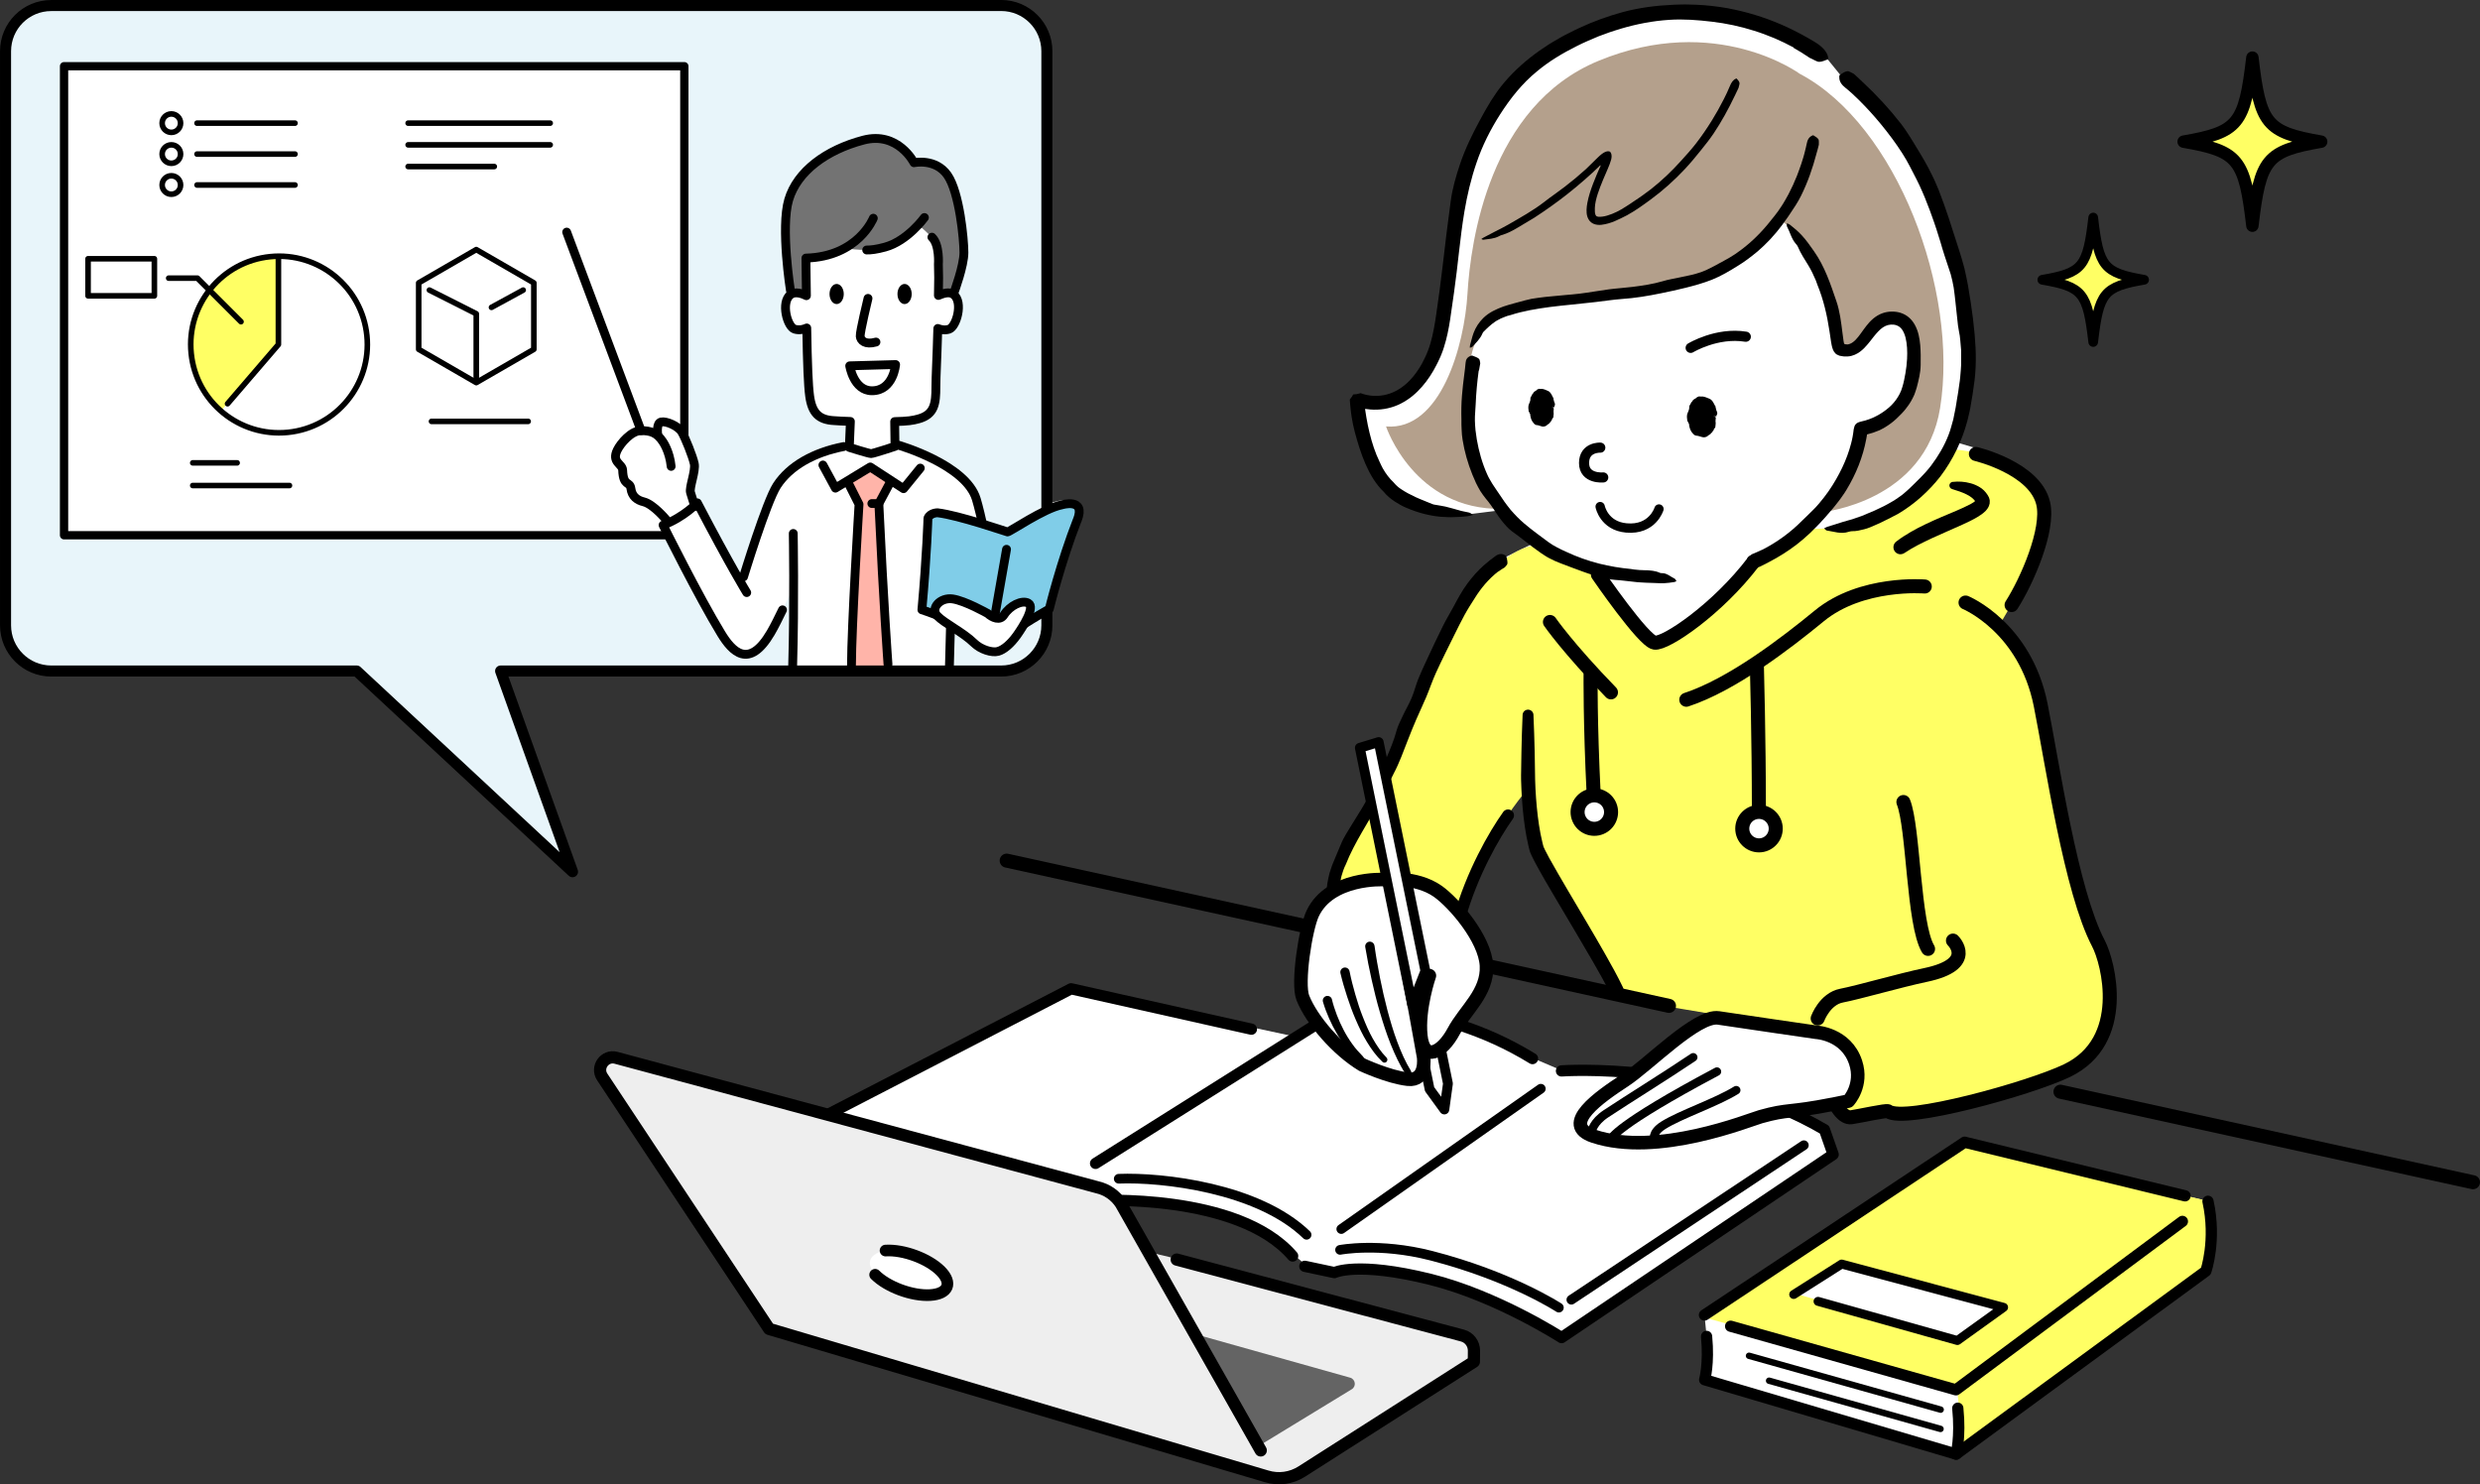 <?xml version="1.0" encoding="UTF-8"?><svg id="_レイヤー_2" xmlns="http://www.w3.org/2000/svg" viewBox="0 0 505.25 302.4"><rect x="0" y="0" width="505.25" height="302.4" fill="#333333" stroke="none"/><defs><style>.cls-1{stroke-width:2.53px;}.cls-1,.cls-2,.cls-3,.cls-4,.cls-5,.cls-6,.cls-7,.cls-8,.cls-9,.cls-10,.cls-11,.cls-12,.cls-13,.cls-14,.cls-15,.cls-16,.cls-17,.cls-18,.cls-19,.cls-20,.cls-21,.cls-22,.cls-23,.cls-24,.cls-25,.cls-26{stroke:#000;stroke-linecap:round;stroke-linejoin:round;}.cls-1,.cls-27,.cls-14{fill:#ffff64;}.cls-2{fill:#80cde8;}.cls-2,.cls-3,.cls-9{stroke-width:1.8px;}.cls-3,.cls-4,.cls-28,.cls-11,.cls-12{fill:#fff;}.cls-4,.cls-8{stroke-width:2.86px;}.cls-29{fill:#eee;}.cls-30{fill:#e8f5fa;}.cls-31{fill:#ffb4a9;}.cls-32{fill:#b4a08c;}.cls-33{fill:#737373;}.cls-34{fill:#646464;}.cls-5{stroke-width:1.82px;}.cls-5,.cls-6,.cls-7,.cls-8,.cls-9,.cls-10,.cls-13,.cls-15,.cls-16,.cls-17,.cls-18,.cls-19,.cls-20,.cls-21,.cls-22,.cls-23,.cls-24,.cls-25,.cls-26{fill:none;}.cls-6{stroke-width:2.49px;}.cls-7{stroke-width:2.86px;}.cls-10{stroke-width:1.14px;}.cls-11,.cls-13{stroke-width:2px;}.cls-12,.cls-21{stroke-width:2.76px;}.cls-14{stroke-width:1.97px;}.cls-15{stroke-width:2.06px;}.cls-16{stroke-width:2.37px;}.cls-17{stroke-width:1.9px;}.cls-18{stroke-width:2.07px;}.cls-19{stroke-width:2.42px;}.cls-20{stroke-width:1.97px;}.cls-22{stroke-width:1.31px;}.cls-23{stroke-width:2.25px;}.cls-24{stroke-width:1.73px;}.cls-25{stroke-width:2.29px;}.cls-26{stroke-width:1.69px;}</style></defs><g id="_内容"><path class="cls-28" d="m271.33,185.95c-1.94-10.88,6.72-18.18,11.72-29.93,6.29-14.78,12.76-28.73,15.06-33.3,3.45-6.86,8.35-9.01,8.82-9.32l5.91-2.92-6.97-6.54-5.83.73c-13,1.14-17.37-5.07-17.37-5.07-6.07-5.55-6.64-18.86-6.64-18.86,0,0,9.51,5.03,15.76-8.5,6.25-13.54-1.27-47.71,27.59-63.29,30.57-16.51,53.02,3.2,53.02,3.2l2.44,3.01c4.89,3.69,14.55,13.61,18.89,24.03,7.02,16.84,9.55,35.93,4.45,49.08-.2.51-.41,1.03-.64,1.54l4.55,1.35s12.01,2.83,13.71,10.07c1.26,5.38-3.32,15.84-6.44,20.71l-2.76,5.04c3.5,3.21,7.51,8.5,9.13,16.67,2.42,12.14,6.17,37.92,11.75,48.54,2.09,3.97,6.14,19.88-6.37,25.93-7.54,3.65-33.19,10.75-36.48,8.29-.32-.24-5.77.97-7.47,1.22-1.71.24-3.03-2.29-3.03-2.29l-4.36-15.22-29.78-5.17-10.33-2.48c-3.37-7.08-15.94-27-16.66-29.62-1.64-5.98-1.71-14.43-1.71-14.43l-4.07,7.72c-2.79,3.89-7.4,11.9-9.91,20.96l-26-1.14Z"/><path class="cls-32" d="m366.72,15.07s-17.04-12.61-41.09-2.66c-22.2,9.19-26.04,36.76-26.66,47.4-.62,10.65-5.48,28-16.59,27.07,0,0,5.65,17.12,23.68,16.79,0,0-8.23-7.76-6.83-27.75.95-13.57,11.38-13.28,13.69-13.74,2.31-.46,28.65-2.27,38.22-7.98,9.57-5.71,11.26-9.61,11.26-9.61,0,0,5.11,3.11,8.65,10.98,3.55,7.87,2.74,14.95,4.28,15.57,1.54.62,4.36-1.23,6.52-4.17,2.16-2.93,7.79-3.01,8.1,3,.31,6.02-1.59,15.92-10.88,17.01-.11.01-.46,4.49-1.76,7.59-2.36,5.63-5.91,9.74-5.91,9.74,0,0,20.8-2.09,23.86-21.2,3.84-23.94-8.83-57.63-28.56-68.06Z"/><path class="cls-27" d="m313.57,111.05s-6.58-.73-15.11,11.7c-8.53,12.43-14.38,34.12-17.79,38.51-3.41,4.39-9.99,15.84-8.77,23.4,1.22,7.56,24.37,6.09,24.37,6.09,0,0,2.92-15.6,15.11-30.22,0,0,.24,7.07,1.46,12.19,1.22,5.12,14.38,22.42,17.06,30.71l39.48,6.58s7.56,1.71,8.29,6.09c.73,4.39-2.68,9.5-2.68,9.5,0,0,.89,2.44,3.09,2.19,2.19-.24,6.82-1.22,6.82-1.22,0,0,1.95.73,9.34-.57,7.39-1.3,26.08-6.58,31.03-11.21,4.96-4.63,4.94-13.85,3.54-18.44-3.01-9.93-4.74-14.23-6.66-21.69-3.37-13.1-4.92-28.76-7.52-36.31-2.6-7.56-7.51-10.68-7.51-10.68,0,0,5.36-8.4,8.2-16.4,3.04-8.57.53-12.8-5.97-16.29-6.5-3.49-11.66-3.41-11.66-3.41,0,0-5.59,10.71-17.02,14.7-5.12,1.79-13.65,1.46-13.65,1.46,0,0-4.55,4.47-9.42,6.5,0,0-15.35,16.68-20.51,16.71-3.21.02-11.41-14.44-11.41-14.44,0,0-7.96-2.92-12.1-5.44Z"/><path class="cls-30" d="m203.97,1.13H10.43C5.29,1.13,1.13,5.29,1.13,10.43v116.97c0,5.14,4.17,9.31,9.31,9.31h62.24l43.96,40.89-14.65-40.89h101.98c5.14,0,9.31-4.17,9.31-9.31V10.43c0-5.14-4.17-9.31-9.31-9.31Z"/><polygon class="cls-28" points="13.05 13.49 13.05 109.05 68.69 109.05 116.6 109.05 139.42 109.05 139.42 102.77 139.42 75.94 139.42 13.49 13.05 13.49"/><polygon class="cls-26" points="13.05 13.49 13.05 109.05 68.69 109.05 116.6 109.05 139.42 109.05 139.42 102.77 139.42 75.94 139.42 13.49 13.05 13.49"/><path class="cls-27" d="m56.72,52.21c-1.45.01-2.91.2-4.38.57-9.62,2.49-15.4,12.3-12.91,21.92.94,3.64,2.94,6.73,5.57,9.03l11.71-13.54v-17.99Z"/><circle class="cls-10" cx="56.85" cy="70.19" r="17.99" transform="translate(-6.78 6.08) rotate(-5.78)"/><polyline class="cls-10" points="56.72 52.34 56.72 70.19 46.36 82.25"/><polygon class="cls-10" points="97.03 50.85 85.3 57.63 85.3 71.17 97.03 77.95 108.76 71.17 108.76 57.63 97.03 50.85"/><polyline class="cls-10" points="87.48 59.1 97.03 63.92 97.03 77.27"/><line class="cls-10" x1="106.59" y1="59.1" x2="100.13" y2="62.62"/><polyline class="cls-10" points="34.37 56.67 40.23 56.67 49.1 65.54"/><line class="cls-10" x1="83.15" y1="25.09" x2="112.09" y2="25.09"/><line class="cls-10" x1="83.15" y1="33.93" x2="100.7" y2="33.93"/><line class="cls-10" x1="83.15" y1="29.51" x2="112.09" y2="29.51"/><line class="cls-10" x1="40.14" y1="25.09" x2="60.1" y2="25.09"/><path class="cls-10" d="m36.79,25.09c0,1.04-.84,1.88-1.88,1.88s-1.88-.84-1.88-1.88.84-1.88,1.88-1.88,1.88.84,1.88,1.88Z"/><line class="cls-10" x1="40.14" y1="31.39" x2="60.1" y2="31.39"/><path class="cls-10" d="m36.79,31.39c0,1.04-.84,1.88-1.88,1.88s-1.88-.84-1.88-1.88.84-1.88,1.88-1.88,1.88.84,1.88,1.88Z"/><line class="cls-10" x1="40.14" y1="37.69" x2="60.1" y2="37.69"/><path class="cls-10" d="m36.79,37.69c0,1.04-.84,1.88-1.88,1.88s-1.88-.84-1.88-1.88.84-1.88,1.88-1.88,1.88.84,1.88,1.88Z"/><line class="cls-10" x1="39.27" y1="94.3" x2="48.31" y2="94.3"/><line class="cls-10" x1="39.27" y1="98.92" x2="58.97" y2="98.92"/><line class="cls-10" x1="87.91" y1="85.85" x2="107.6" y2="85.85"/><rect class="cls-10" x="17.94" y="52.72" width="13.51" height="7.55"/><path class="cls-28" d="m214.93,102.21c-3.54.86-10.38,6.16-10.75,6.1-.14-.03-1.75-.48-3.91-1.04-.5-2.41-1.01-4.37-1.36-5.56-2.11-7.07-15.86-11.01-15.86-11.01l-.72.02-.07-4.84c2.68-.06,3.7-.22,4.91-.56,3.2-.9,3.49-3.09,3.49-6.52,0-2.13.22-5.62.39-11.89.53.21,1.38.43,2.29.15,1.49-.46,2.94-5.49.95-7.05-.02-.01-.03-.02-.05-.03.73-2.15,2.12-6.52,2.12-8.5,0-2.69-.9-12.27-3.35-15.78-2.45-3.51-6.82-2.53-6.82-2.53,0,0-3.25-6.46-10.33-4.6-7.54,1.99-13.48,6.35-15.2,12.16-1.45,4.9-.52,12.42,0,15.38-.2.06.52,3.82.35,3.95-1.99,1.57-.64,6.55.85,7.01,1.03.32,1.98,0,2.48-.23.12,7.39.3,11.77.59,13.87.47,3.41,1.83,4.86,5.03,5.01,1.05.05,1.33.11,3.27.16l-.21,5.1-1.15.03c-5.99,1.16-10.97,3.88-13.61,7.95-2.13,3.29-6.8,18.59-6.8,18.59l-.61,1.46c-1.99-3.25-5.12-8.74-8.81-16.52,0,0-.27.19-.72.51-.24-1-.52-2.12-.68-2.61-.32-.97,1.09-4.39.76-5.89-.33-1.5-1.79-5.17-2.53-6.43-.74-1.26-3.2-2.28-4.21-2.06-1,.22-.72,2.38-.72,2.38l.26.64c-.99-.99-2.09-1.26-3.64-1.26-1.99,0-4.24,2.51-4.82,3.91-.9,2.15,1.13,2.82,1.07,4.13-.16,3.02,1.47,2.17,1.69,3.79.2,1.51,1.19,2.33,2.6,2.67,1.61.39,3.93,3.4,4.74,4.29-.27.16-.53.31-.79.46,0,0,7.21,14.5,11.85,22.13,2.2,3.61,5.64,7.37,10.08-.2.58-.99,3.13-6.01,4.68-9.35,0,4.76-.04,10.51-.2,16.01l31.94.38c-.08-2.69.33-5.16.3-7.85,1.74,1.02,3.4,1.86,4.87,3.16,1.43,1.26,3.78,1.86,4.98,1.46,1.2-.4,2.53-1.7,3.66-3.46.38-.59.89-1.46,1.36-2.38,1.52-1.07,3.26-2.27,4.95-3.35,0,0,1.83-9.68,4.71-18.4,1.56-4.71-3.33-2.92-3.33-2.92Z"/><path class="cls-33" d="m194.25,59.4c.73-2.15,2.12-5.95,2.12-7.94,0-2.69-.9-12.27-3.35-15.78-2.45-3.51-6.82-2.53-6.82-2.53,0,0-3.25-6.46-10.33-4.6-7.54,1.99-13.48,6.35-15.2,12.16-1.45,4.9-.52,12.42,0,15.38-.2.06.52,3.82.35,3.95,0,0,1-.96,3.28-.02v-7.15s4.57-.4,8.05-2.33c0,0,4.42,1.14,9.19-.65,4.77-1.79,5.66-3.92,5.66-3.92,0,0,4.07,2.83,4.07,5.86v8.2l2.96-.62Z"/><polygon class="cls-31" points="172.73 98.09 177.23 95.24 181.47 98.09 179.02 102.66 180.94 136.97 173.32 136.97 174.91 102.93 172.73 98.09"/><path class="cls-14" d="m436.82,57c-8.25,1.43-9.2,2.6-10.37,12.68-1.17-10.08-2.12-11.24-10.37-12.68,8.25-1.43,9.2-2.6,10.37-12.68,1.17,10.08,2.12,11.24,10.37,12.68Z"/><path class="cls-1" d="m472.89,28.86c-11.14,1.94-12.42,3.51-14.01,17.12-1.58-13.61-2.87-15.18-14.01-17.12,11.14-1.94,12.42-3.51,14.01-17.12,1.58,13.61,2.87,15.18,14.01,17.12Z"/><path class="cls-28" d="m263.78,255.79c-11.12-12.94-40.1-11.24-40.1-11.24l-3.68-5.19,3.73-2.39,49.6-31.23s19.11-2.37,39.17,9.93l5.89,2.51s29.45-2.14,53.43,11.94l1.76,5.05-55.18,37.2s-13.13-8.46-26.66-11.82c-14.88-3.7-19.5-1.38-19.5-1.38l-6.01-1.28-2.46-2.1Z"/><polygon class="cls-28" points="168.12 227.35 218.27 201.4 269.82 212.48 222.85 241.58 168.12 227.35"/><path class="cls-28" d="m347.25,267.99l53.11-35.28,45,10.95,4.68,1.11c1.76,7.99-.43,14.26-.43,14.26l-50.98,37.36-51.33-15.19s.94-3.21.4-8.84l-.44-4.37Z"/><path class="cls-27" d="m449.83,244.69l-4.65-1.1-44.7-10.88-53.7,35.59,6.25,1.72,45.68,12.89.38,3.74c.6,5.97-.34,9.31-.34,9.31l50.64-37.11s2.18-6.23.43-14.17Zm-50.81,28.23l-28.25-7.94-4.94-1.39,9.73-6.18,32.83,8.78-9.36,6.72Z"/><path class="cls-8" d="m315.77,126.72s3.66,5.32,12.43,14.34"/><path class="cls-8" d="m392.13,119.49s-12.87-1.1-21.49,5.99c-6.74,5.54-17.8,14.04-27.09,17.08"/><path d="m397.81,98.18c1.24-.14,2.43-.06,3.67.28.62.16,1.24.43,1.84.79.61.35,1.18.92,1.61,1.59l.15.27.07.13.04.07.02.03.02.07c.06.18.12.38.14.57.01.2,0,.4-.02.6-.15.77-.52,1.15-.8,1.49-.59.59-1.13.92-1.66,1.25-1.06.63-2.1,1.12-3.14,1.59-2.07.94-4.12,1.8-6.11,2.72-.99.46-1.97.94-2.93,1.43-.95.5-1.87,1.04-2.74,1.62h-.01c-.66.44-1.55.26-1.98-.41-.41-.63-.26-1.46.31-1.91.94-.74,1.94-1.37,2.95-1.96,1.01-.59,2.03-1.12,3.07-1.61,2.06-.99,4.16-1.85,6.2-2.71,1.01-.44,2.02-.88,2.9-1.35.43-.23.85-.5,1.06-.7.09-.08.09-.15.05.06-.02.06-.02.12,0,.18,0,.06.01.12.04.16v.02s0-.01,0-.01v-.03s-.04-.05-.04-.05l-.05-.1c-.26-.56-.97-1.11-1.84-1.54-.86-.43-1.9-.77-2.89-1.07l-.06-.02c-.39-.12-.62-.53-.5-.93.09-.29.34-.49.63-.53Z"/><path class="cls-8" d="m402.55,92.49s12.01,2.83,13.71,10.07c1.26,5.38-3.32,15.84-6.44,20.71"/><path d="m353.39,19.58c-1.25,2.63-2.66,5.19-4.28,7.62-.8,1.19-1.7,2.31-2.6,3.43-1.03,1.29-2.09,2.57-3.22,3.78-2.15,2.3-4.5,4.41-7.04,6.27-1.54,1.13-3.1,2.26-4.79,3.18-1.62.81-3.2,1.71-5.27,1.95-.48.03-1.03.02-1.6-.24-.28-.13-.55-.34-.75-.58-.2-.25-.34-.53-.43-.79-.18-.54-.19-1.04-.18-1.51.02-.47.08-.91.16-1.35.26-1.38.69-2.65,1.16-3.9.24-.62.49-1.24.74-1.84l.39-.9.19-.42.04-.1s.03-.07.03-.06l.02-.03c.08-.12.15-.29.13-.39,0-.04-.07-.01-.1.01-.03.03-.06.05-.09.08l-.13.14c-1.5,1.47-4.11,3.78-6.47,5.63-2.17,1.71-4.43,3.31-6.74,4.81-.23.15-.47.27-.7.42l-2.56,1.53c-1.09.66-2.2,1.25-3.4,1.58-.16.05-.34.13-.49.22-1.08.56-2.13.56-3.18.72-.16.02-.3-.09-.44-.14.14-.09.28-.21.44-.29.74-.38,1.47-.78,2.21-1.16.95-.49,1.92-.95,2.84-1.49,2.51-1.45,5.07-2.86,7.38-4.65.66-.53,1.36-1.03,2.06-1.53.69-.51,1.39-1.01,2.07-1.53l2.2-1.76c.72-.61,1.42-1.21,2.13-1.85.8-.76,1.56-1.53,2.41-2.36.58-.57,1.17-1.02,1.61-1.17.22-.07.41-.12.63-.09.1,0,.27.09.34.19.07.1.11.18.14.27.09.29.14.65,0,1.21-.14.56-.4,1.2-.66,1.82l-1.01,2.35c-.39.95-.77,1.9-1.08,2.86-.3.95-.55,1.94-.58,2.87-.02.52,0,1.04.12,1.34.06.15.12.23.19.29.08.06.21.12.41.14.49.05,1.16-.05,1.8-.24.65-.19,1.31-.45,1.95-.77.62-.31,1.22-.64,1.8-1.03l.87-.56c.28-.2.57-.39.86-.58.59-.37,1.15-.79,1.73-1.18.56-.41,1.14-.82,1.69-1.25,2.19-1.72,4.22-3.65,6.1-5.74,1.05-1.16,2.11-2.32,3.07-3.56,1.15-1.48,2.21-3.04,3.21-4.64.9-1.45,1.73-2.93,2.5-4.46.43-.85.84-1.71,1.2-2.59.29-.72.64-1.27,1.21-1.52.06-.03.15-.08.17-.04.21.25.48.47.58.83.07.24-.1.69-.18,1.05,0,.03-.03.07-.04.1-.25.55-.51,1.1-.78,1.64h-.02Z"/><path d="m358.98,112.03c3.03-1.55,5.78-3.54,8.17-5.96.6-.6,1.24-1.16,1.82-1.77l.9-.9c.28-.32.56-.63.84-.96,1.26-1.49,2.4-3.1,3.36-4.8.88-1.53,1.66-3.13,2.27-4.79.3-.83.58-1.67.79-2.52.12-.42.2-.85.29-1.28l.11-.65.05-.35.07-.55c.07-.26.11-.54.21-.77.09-.19.24-.37.42-.5.17-.14.38-.19.59-.27.4-.14.97-.22,1.14-.29.52-.15,1.03-.34,1.52-.55.98-.44,1.9-.98,2.72-1.62.78-.59,1.47-1.27,2.03-2.05.56-.78,1.02-1.64,1.28-2.58.14-.41.25-.91.36-1.39.11-.48.2-.97.28-1.46.16-.97.29-1.95.33-2.91.08-1.53.01-3.05-.32-4.36-.17-.65-.42-1.22-.72-1.64-.31-.41-.66-.68-1.15-.85-.32-.11-.72-.15-1.12-.13-.39.03-.75.12-1.1.28-.69.31-1.31.91-1.95,1.65-.71.82-1.36,1.82-2.35,2.83-.5.5-1.12,1.03-1.94,1.38-.21.08-.42.16-.64.22-.22.07-.53.11-.81.13-.28.02-.56,0-.85-.01l-.82-.14-.42-.19c-.14-.05-.27-.14-.38-.25-.22-.21-.39-.46-.51-.75-.12-.3-.21-.62-.28-.95-.04-.16-.06-.33-.09-.5l-.05-.28-.31-2.09c-.49-3.28-1.23-6.44-2.45-9.42-.12-.29-.2-.6-.32-.89-.45-1.06-.94-2.11-1.54-3.09-.78-1.25-1.56-2.45-2.14-3.82-.08-.19-.22-.36-.36-.52-.95-1.06-1.19-2.37-1.84-3.57-.1-.18,0-.45,0-.68.2.11.43.19.61.32.84.65,1.66,1.35,2.39,2.14.94,1.01,1.72,2.15,2.51,3.27,1.08,1.53,1.92,3.2,2.64,4.92.72,1.72,1.3,3.47,1.91,5.24.71,2.06.96,4.27,1.23,6.4l.23,1.71c.02.14.04.28.08.42.02.07.04.14.1.19.06.03.14.04.21.06.14.03.28.04.42.03.07-.01.13,0,.22-.04.1-.02.2-.05.29-.09.39-.15.76-.43,1.12-.79.76-.77,1.39-1.82,2.19-2.84.4-.51.85-1.03,1.4-1.49.55-.46,1.2-.87,1.93-1.12.58-.21,1.2-.31,1.8-.32.6-.01,1.21.05,1.83.24.61.19,1.21.51,1.7.93.5.42.89.93,1.19,1.45.78,1.38,1.01,2.82,1.14,4.19.12,1.38.11,2.73.09,4.08-.02,1.56-.41,3.09-.8,4.58-.13.47-.32.98-.49,1.46-.23.47-.43.95-.71,1.39-.28.44-.54.89-.88,1.28-.16.2-.3.42-.48.61l-.52.57c-.68.71-1.4,1.41-2.19,1.99-.79.59-1.64,1.11-2.54,1.49-.71.3-1.43.55-2.19.73-.19.05-.12.03-.13.03h0s0,0,0,0h0s-.01.08-.01.08l-.02.16-.11.64c-.69,3.74-2.12,7.24-4.04,10.4-.25.45-.56.87-.85,1.29-.29.42-.59.85-.91,1.24l-.96,1.21-1,1.16c-.38.47-.8.92-1.21,1.36-.41.44-.81.91-1.25,1.32l-1.29,1.28c-.44.42-.9.83-1.37,1.23-1.69,1.44-3.52,2.71-5.44,3.81-1.07.62-2.18,1.18-3.28,1.73-.91.45-1.77.59-2.55.09-.08-.05-.21-.12-.21-.19.02-.53-.06-1.08.12-1.57.12-.32.63-.55.96-.84.03-.03.08-.04.12-.05.65-.26,1.29-.55,1.93-.85l.02.03Z"/><path d="m301.26,75.47c-.31,2.32-.53,4.61-.62,6.87-.03,1.11-.19,2.22-.16,3.35,0,.65.08,1.29.12,1.93.07.64.18,1.28.27,1.92.42,2.42,1.09,4.82,2.1,7.07.29.69.7,1.33,1.08,1.98.43.62.82,1.26,1.25,1.86.76,1.18,1.58,2.33,2.47,3.43.86.98,1.76,1.93,2.76,2.77,1.58,1.35,3.25,2.53,4.91,3.78.56.4,1.14.77,1.76,1.08l.92.47.94.43c2.18,1.03,4.46,1.84,6.79,2.43,2.09.52,4.23.88,6.37,1.08.21.01.42.08.63.1.77.1,1.56.15,2.35.16h.38s.4.03.4.03c.25.02.49.04.74.08.49.07.98.2,1.46.42.13.06.29.06.43.06.96-.02,1.73.72,2.6,1.14.13.07.22.32.33.49-.14.06-.28.16-.43.18-.7.11-1.4.21-2.1.24-.9.03-1.8-.06-2.7-.07-.3,0-.63-.01-.91-.03l-.91-.05-.91-.06-.91-.1c-1.22-.12-2.43-.3-3.67-.37-.72-.06-1.44-.16-2.14-.35-.71-.17-1.41-.37-2.1-.58-1.53-.42-3-1.04-4.5-1.57-1.54-.61-3.15-1.11-4.63-1.92-.6-.3-1.15-.7-1.71-1.06-.55-.38-1.08-.8-1.63-1.18-1.41-1.05-2.74-2.17-4.21-3.2-.83-.61-1.51-1.41-2.15-2.22-.8-.98-1.42-2.09-2.16-3.1-.35-.49-.72-.97-1.12-1.44-.38-.48-.74-.98-1.07-1.49-.32-.53-.6-1.08-.88-1.64-.25-.57-.51-1.14-.74-1.71-.92-2.29-1.61-4.68-1.99-7.11-.1-.68-.18-1.36-.19-2.05l-.04-1.03v-1.03c-.05-1.63-.02-3.26.11-4.86.12-1.45.28-2.89.47-4.31.1-.8.21-1.59.27-2.38.05-.65.31-1.15,1.08-1.42.08-.03.2-.08.26-.05.46.19,1,.34,1.35.63.23.19.21.58.29.89,0,.03,0,.06,0,.09l-.25,1.44s-.02,0-.03,0Z"/><path d="m370.05,31.37c-.77,2.92-1.77,5.79-3.12,8.51-.66,1.35-1.51,2.58-2.34,3.82-.23.37-.49.71-.74,1.06-.25.35-.49.71-.75,1.05-.54.67-1.04,1.38-1.63,2.01l-.81.92-.86.87c-.56.6-1.2,1.12-1.8,1.67-1.26,1.04-2.56,2.04-3.97,2.89-1.68,1.05-3.41,2.08-5.26,2.82-1.75.69-3.55,1.19-5.35,1.64-1.67.41-3.35.79-5.02,1.12-2.66.55-5.33.99-8.03,1.17-1.78.13-3.56.42-5.33.62l-4.67.5-2.33.24-2.3.27c-2.72.37-5.44.81-7.95,1.63-.24.08-.5.13-.75.2-.44.15-.85.34-1.28.51-.21.09-.39.21-.59.31-.19.11-.4.21-.56.33-.21.17-.43.33-.65.48-.19.17-.38.34-.59.5-.18.17-.36.36-.56.52-.17.19-.37.38-.58.57-.11.12-.18.27-.25.42-.42,1.01-1.27,1.8-2.02,2.64-.11.13-.34.13-.52.18.02-.18.01-.37.06-.54.24-.8.4-1.64.72-2.49.4-1.09,1.09-2.15,1.95-3,1.18-1.17,2.67-1.83,4.11-2.36.74-.22,1.47-.49,2.21-.66.74-.2,1.48-.42,2.22-.6.43-.12.87-.22,1.31-.31.44-.08.88-.14,1.33-.2l1.33-.17,1.33-.13c1.94-.22,3.87-.32,5.78-.55,2.01-.24,3.99-.62,5.99-.88,1.6-.21,3.21-.3,4.8-.5,2.09-.26,4.16-.57,6.18-1.16.57-.18,1.16-.31,1.76-.43.59-.12,1.19-.24,1.78-.36.72-.15,1.44-.3,2.16-.46.71-.18,1.43-.35,2.11-.6.66-.24,1.31-.52,1.92-.85.31-.16.62-.31.93-.48.3-.17.61-.34.91-.5.32-.15.62-.33.92-.5l.92-.51.89-.55c.3-.18.6-.37.87-.58,2.28-1.58,4.33-3.52,6.13-5.67.98-1.22,2.02-2.42,2.86-3.76.53-.78.97-1.62,1.44-2.45.22-.42.42-.85.63-1.28l.31-.64.28-.66.51-1.19.45-1.21c.32-.8.56-1.64.82-2.46.15-.46.26-.93.38-1.4.11-.47.24-.94.33-1.42.14-.78.43-1.39,1.13-1.71.07-.03.18-.09.22-.06.36.24.78.43,1.03.79.17.24.08.73.1,1.11,0,.04-.01.07-.02.11-.13.61-.32,1.21-.49,1.81h-.03Z"/><line class="cls-7" x1="419.78" y1="222.42" x2="503.82" y2="240.86"/><line class="cls-7" x1="301.84" y1="196.55" x2="340.02" y2="204.93"/><line class="cls-7" x1="205.09" y1="175.34" x2="273.08" y2="190.25"/><path d="m328.04,202.38c-1.07-2.18-2.32-4.38-3.57-6.55-1.26-2.17-2.54-4.34-3.82-6.51l-3.86-6.51c-1.28-2.18-2.57-4.35-3.79-6.61-.31-.57-.61-1.14-.9-1.75-.07-.16-.15-.3-.22-.48l-.11-.26c-.04-.08-.08-.21-.11-.32l-.05-.17-.03-.12-.06-.24-.12-.48c-.3-1.28-.55-2.57-.73-3.85-.38-2.56-.59-5.12-.71-7.68-.03-.64-.05-1.28-.07-1.93-.02-.67,0-1.28.01-1.92l.06-3.79c.06-2.53.12-5.05.24-7.58.03-.61.55-1.08,1.16-1.05.57.03,1.03.49,1.05,1.05v.02c.12,2.52.18,5.04.25,7.56l.06,3.78c.02,1.27.03,2.47.1,3.72.13,2.48.35,4.95.72,7.38.18,1.22.42,2.41.7,3.58l.11.44.06.22.03.11.02.06s.02.06.05.12l.08.18c.04.11.12.25.18.38.25.52.54,1.07.84,1.61,2.42,4.34,5.05,8.68,7.6,13.03,1.29,2.17,2.56,4.36,3.81,6.56,1.25,2.21,2.49,4.41,3.62,6.77.34.71.04,1.57-.67,1.91-.71.34-1.56.05-1.91-.66v-.02Z"/><path d="m365.43,9.68c-1.29-.7-2.61-1.33-3.96-1.91-1.36-.56-2.72-1.08-4.13-1.51-2.79-.89-5.67-1.5-8.57-1.84-2.86-.34-5.75-.57-8.66-.38-3.35.21-6.67.85-9.91,1.81-.76.25-1.54.46-2.29.73l-2.26.83c-1.48.63-2.97,1.24-4.41,1.98-2.88,1.44-5.64,3.08-8.1,5.14-3.02,2.45-5.45,5.54-7.53,8.78-1.96,3.07-3.62,6.36-4.8,9.85-1.11,3.23-1.9,6.58-2.47,9.97-.9,5.4-1.31,10.88-2.11,16.44-.26,1.83-.51,3.69-.8,5.57-.29,1.87-.66,3.77-1.27,5.65-.13.41-.27.83-.44,1.24-.17.4-.32.84-.52,1.21-.19.39-.36.78-.57,1.16-.21.38-.41.76-.62,1.14-.87,1.5-1.93,2.95-3.23,4.22-.65.64-1.36,1.23-2.15,1.74-.78.51-1.63.96-2.53,1.28-1.8.65-3.78.84-5.66.56-.32-.05-.2-.03-.24-.03h-.03s-.04,0-.05-.01c-.01,0,0,.04,0,.06v.03s.01.01.01.01h0s0,.01,0,.01v.1c.08.53.16,1.05.25,1.58.18,1.05.39,2.09.64,3.11.5,2.05,1.15,4.04,2.03,5.86.23.47.43.95.68,1.39.61,1.07,1.34,2.03,2.17,2.81l.23.26s.04.05.07.08c.03.04.09.09.13.14.09.09.2.19.3.29.21.19.45.38.7.55.93.65,1.98,1.19,3.05,1.69.27.12.55.23.82.36.27.13.56.22.83.34.55.25,1.12.44,1.69.69.31.14.69.19,1.05.24.3.04.59.09.87.15.28.06.56.1.84.16.55.12,1.07.3,1.6.42.53.14,1.05.29,1.58.45.53.12,1.07.24,1.62.34.34.06.54.34.81.51-.37.08-.74.2-1.13.24-.45.04-.9.1-1.36.13l-1.37.05-.69.02-.69-.02c-.46-.02-.92-.04-1.38-.07-2.36-.22-4.69-.85-6.9-1.8-.86-.35-1.68-.82-2.47-1.34l-.58-.41c-.19-.15-.37-.3-.56-.45-.18-.16-.36-.32-.53-.5-.18-.19-.33-.34-.53-.6l.12.13c-1.77-1.66-2.94-3.74-3.86-5.84-.91-2.12-1.58-4.3-2.16-6.5-.25-.94-.45-1.89-.6-2.85l-.11-.72-.1-.79c-.08-.74-.16-1.49-.2-2.21.19-.24.35-.45.47-.64.06-.09.11-.19.16-.28.03-.04.05-.09.07-.13.04,0,.09,0,.13,0,.35,0,.77-.06,1.4-.25.29.1.59.22.87.28l.43.1.11.02h.09s.12.04.12.04c.33.06.67.09,1,.11.9.04,1.8-.05,2.67-.28.87-.23,1.7-.59,2.48-1.07,1.56-.95,2.87-2.36,3.92-3.94.29-.4.52-.85.78-1.28.23-.45.47-.89.68-1.35.2-.46.43-.92.58-1.38.17-.46.34-.92.47-1.4.56-1.91.89-3.92,1.19-5.95.47-3.25.93-6.56,1.31-9.9.49-4.37,1.05-8.74,1.64-13.17.34-2.55,1.08-5.11,1.92-7.59,1.03-3.05,2.45-5.95,3.98-8.78l1.12-2.04,1.19-2.01,1.31-1.95c.45-.64.96-1.24,1.46-1.85,2.07-2.43,4.5-4.55,7.1-6.39l1.97-1.32c.67-.42,1.36-.8,2.04-1.2.34-.19.68-.41,1.03-.58l1.05-.53c.7-.34,1.38-.72,2.1-1.03,2.83-1.32,5.79-2.38,8.82-3.21,3.39-.91,6.88-1.34,10.37-1.49l1.56-.05c.52-.02,1.04,0,1.56.01,1.04,0,2.08.08,3.12.14,2.07.19,4.15.45,6.18.91,3.68.79,7.27,2,10.68,3.58,1.91.89,3.76,1.89,5.57,2.98,1.48.89,2.55,1.95,2.77,3.19.02.13.08.33,0,.35-.62.18-1.15.53-1.87.52-.47,0-1.26-.55-1.93-.82-.06-.03-.12-.08-.18-.12-.99-.68-2.02-1.31-3.08-1.91,0-.01,0-.02.01-.03Z"/><path d="m379.53,16.76c2.83,2.64,5.44,5.47,7.81,8.52.57.76,1.12,1.53,1.62,2.35l.76,1.21c.24.41.49.82.74,1.22,1.15,1.87,2.27,3.76,3.22,5.76.48.93.86,1.92,1.28,2.88l1.08,2.89c.68,1.94,1.35,3.89,1.95,5.86.75,2.38,1.59,4.75,2.21,7.18.29,1.15.5,2.32.73,3.48l.57,3.51.45,3.27.35,3.29c.31,3.49.37,7.05-.2,10.57-.1.58-.18,1.16-.25,1.75l-.3,1.75c-.16,1.17-.46,2.33-.74,3.49-1.08,4.05-2.93,7.94-5.51,11.34-2.35,3-5.24,5.6-8.49,7.54-.32.19-.67.34-.99.52-.58.35-1.21.62-1.81.92l-.91.45-.92.41c-.79.35-1.57.71-2.39.91-.41.11-.82.2-1.23.28-.41.08-.83.12-1.26.11-.23,0-.48.07-.71.14-1.55.5-2.98-.07-4.39-.27-.22-.03-.38-.29-.57-.44.21-.11.41-.25.63-.32,1.04-.33,2.08-.62,3.1-.97.66-.21,1.34-.37,2-.57.66-.22,1.31-.44,1.96-.68l2.59-1.09,1.26-.6c.42-.2.85-.39,1.25-.63l1.22-.69c.41-.22.78-.51,1.17-.77.78-.51,1.48-1.14,2.16-1.77,1.55-1.52,3.16-2.99,4.48-4.74,1.43-1.9,2.67-3.98,3.53-6.22.24-.58.41-1.19.58-1.79l.25-.9.13-.45c.04-.15.06-.31.09-.46l.37-1.84c.13-.61.19-1.24.3-1.86.07-.5.19-.98.25-1.48l.21-1.49c.17-.99.24-2,.32-3.01.02-.33.05-.66.06-.99v-.99c.01-.66.02-1.32,0-1.98-.04-.66-.1-1.32-.17-1.98l-.11-.99c-.06-.33-.12-.66-.18-.98-.16-.75-.23-1.51-.31-2.28-.1-.77-.17-1.54-.25-2.31-.08-.94-.22-1.88-.31-2.82-.09-.94-.25-1.88-.46-2.8-.1-.45-.21-.89-.33-1.33-.13-.44-.28-.87-.43-1.3-.29-.87-.57-1.73-.86-2.6-.29-.88-.54-1.76-.8-2.65l-.83-2.64c-.27-.88-.6-1.73-.9-2.6-.29-.87-.63-1.72-.97-2.58-.33-.86-.66-1.72-1.03-2.52-.34-.83-.75-1.63-1.14-2.43-.92-1.78-1.8-3.62-2.92-5.34-1.31-2.05-2.79-4.02-4.34-5.91-1.41-1.72-2.91-3.36-4.48-4.92-.88-.88-1.79-1.72-2.75-2.49-.4-.31-.72-.64-.94-1.01-.22-.36-.34-.78-.31-1.28,0-.1,0-.26.06-.3.49-.3.96-.7,1.54-.79.39-.06.91.33,1.35.53.04.02.08.06.11.09.61.54,1.19,1.09,1.76,1.65l-.02.03Z"/><path class="cls-15" d="m326.03,91.2s-3.31-.17-3.31,3.14,3.91,2.93,3.91,2.93"/><path class="cls-20" d="m266.19,251.57c-9.86-9.56-29.42-11.77-38.27-11.42"/><line class="cls-20" x1="313.91" y1="221.81" x2="273.26" y2="250.4"/><line class="cls-20" x1="367.5" y1="233.32" x2="320.13" y2="264.8"/><path class="cls-25" d="m318.12,218.18s29.53-2.14,53.58,11.97l1.77,5.06-55.33,37.3s-13.16-8.48-26.73-11.86c-14.92-3.71-19.55-1.38-19.55-1.38l-6.03-1.28"/><path class="cls-25" d="m223.2,237.02l49.74-31.31s19.16-2.38,39.28,9.96"/><path class="cls-25" d="m263.35,255.89c-11.14-12.97-40.2-11.27-40.2-11.27l-2.09-3.08"/><path class="cls-20" d="m317.59,266.41s-9.84-6.43-26.03-10.59c-10.59-2.72-18.55-1.18-18.55-1.18"/><line class="cls-22" x1="356.33" y1="276.22" x2="395.37" y2="287.19"/><line class="cls-22" x1="360.42" y1="281.3" x2="395.34" y2="291.12"/><polyline class="cls-25" points="352.58 270.2 398.48 283.15 444.62 248.84"/><polyline class="cls-5" points="370.39 265.13 398.78 273.11 408.19 266.35 375.2 257.53 365.43 263.73"/><path class="cls-25" d="m449.83,244.74c1.76,7.98-.43,14.23-.43,14.23l-50.88,37.28-51.23-15.15s.93-3.21.39-8.83"/><polyline class="cls-25" points="347.25 267.91 400.25 232.71 445.16 243.63"/><path class="cls-25" d="m398.52,296.26s.94-3.36.34-9.36"/><polyline class="cls-25" points="194.87 249.68 150.15 236.62 218.21 201.45 254.95 209.68"/><path d="m305.23,116.43c-1.93,1.5-3.55,3.43-4.85,5.55-.33.52-.66,1.05-1,1.58-.34.56-.68,1.12-.99,1.69-.72,1.33-1.4,2.69-2.07,4.05-1.28,2.58-2.58,5.17-3.78,7.79-.73,1.6-1.28,3.27-1.96,4.89-.64,1.53-1.37,3.02-2.02,4.54-.61,1.41-1.19,2.83-1.74,4.26-.43,1.14-.87,2.28-1.33,3.41-.47,1.13-.92,2.23-1.53,3.36-.19.37-.37.74-.55,1.12l-.54,1.12-.53,1.13-.57,1.1c-1.36,2.56-2.85,5.02-4.26,7.46-1.25,2.18-2.44,4.36-3.31,6.59-.08.22-.21.42-.3.64-.18.39-.29.8-.42,1.2-.12.4-.27.81-.32,1.22-.04.26-.09.53-.15.79-.06.26-.13.51-.18.77-.1.51-.3,1.02-.53,1.53-.06.14-.06.31-.05.46,0,.26-.03.51-.11.75-.07.24-.19.48-.27.71-.19.47-.44.95-.61,1.47-.05.16-.3.28-.46.42-.07-.16-.18-.31-.22-.48-.17-.79-.39-1.59-.38-2.42,0-.26,0-.53,0-.79,0-.13,0-.26,0-.39l.05-.39c.07-.52.13-1.04.17-1.57.13-.7.25-1.4.44-2.09l.33-1.01c.11-.34.22-.67.36-.99.52-1.31,1.1-2.58,1.62-3.87.15-.38.32-.75.51-1.12.19-.36.39-.71.6-1.06.41-.71.86-1.38,1.27-2.08.91-1.51,1.89-2.97,2.73-4.51.43-.8.84-1.62,1.21-2.45l.56-1.24c.18-.42.36-.83.55-1.24.31-.65.62-1.29.93-1.94.32-.64.64-1.3.93-1.98.76-1.77,1.52-3.54,2.02-5.42.29-1.08.81-2.09,1.29-3.11.58-1.24,1.29-2.43,1.82-3.69.52-1.22.83-2.52,1.31-3.75.49-1.25,1.07-2.46,1.63-3.68,1.12-2.42,2.25-4.84,3.44-7.23.66-1.34,1.45-2.61,2.16-3.93.82-1.55,1.73-3.25,2.84-4.74,1.01-1.36,2.14-2.64,3.42-3.76.71-.64,1.47-1.22,2.25-1.79.63-.46,1.34-.63,2.02-.16.07.05.19.11.21.17.08.23.13.51.18.75.05.25.08.5.06.73-.02.3-.36.52-.54.79-.02.02-.05.03-.08.05-.43.25-.85.53-1.26.82l-.02-.02Z"/><path class="cls-19" d="m307.24,166.12c-2.79,3.89-7.4,11.9-9.91,20.96"/><path class="cls-13" d="m293.29,212.43l1.7,8.33-.73,5.28-3.01-4.14-1.48-7.27s1.89-.49,3.52-2.19Z"/><path class="cls-28" d="m289.46,210.98c.58,5.53,4.36,3.49,6.69-.87,2.33-4.36,6.98-7.85,6.69-13.38-.29-5.53-6.66-12.84-9.89-15.13-4.51-3.2-11.05-2.41-11.05-2.41,0,0-10.94-.59-14.48,6.94-1.46,3.11-3.15,14.2-2,17.13,1.79,4.54,7.9,10.21,12.12,13.67,0,0,5.34,2.49,9.27,2.93,3.93.44,2.51-5.24,2.51-5.24l.15-3.64Z"/><path class="cls-21" d="m291.21,198.77s-2.33,6.69-1.75,12.22c.58,5.53,4.36,3.49,6.69-.87,2.33-4.36,6.98-7.85,6.69-13.38-.29-5.53-6.66-12.84-9.89-15.13-4.51-3.2-11.05-2.41-11.05-2.41,0,0-10.94-.59-14.48,6.94-1.46,3.11-3.15,14.2-2,17.13,1.79,4.54,7,10.58,12.12,13.67,0,0,5.34,2.49,9.27,2.93,3.93.44,3.22-4.53,3.22-4.53,0,0-3.03-17.1-4.04-21.61"/><polygon class="cls-11" points="290.39 197.81 280.88 151.18 277.04 152.35 287.7 204.69 290.39 197.81"/><path d="m280.03,192.69c.3,2.19.7,4.41,1.13,6.6.44,2.19.93,4.38,1.5,6.53.58,2.16,1.2,4.3,1.98,6.38.78,2.08,1.66,4.12,2.81,5.98h0c.18.31.09.7-.2.88-.29.18-.67.09-.86-.19-1.27-1.95-2.22-4.04-3.08-6.16-.85-2.12-1.54-4.29-2.18-6.47-.64-2.18-1.18-4.38-1.68-6.6-.49-2.22-.94-4.43-1.31-6.69-.08-.52.27-1.01.78-1.09s1.01.27,1.09.78c0,0,0,.01,0,.02v.02Z"/><path d="m274.95,197.91c.31,1.56.72,3.15,1.17,4.71.45,1.56.95,3.11,1.55,4.61.59,1.5,1.23,3,2.02,4.39.79,1.39,1.68,2.73,2.78,3.84h.01c.23.25.23.63,0,.87-.23.23-.61.23-.84,0-1.26-1.19-2.26-2.59-3.14-4.03-.89-1.44-1.6-2.96-2.27-4.5-.67-1.54-1.24-3.11-1.76-4.69-.52-1.59-.99-3.17-1.38-4.83-.12-.51.19-1.02.7-1.14s1.02.19,1.14.7c0,0,0,.02,0,.03v.02Z"/><path d="m271.36,203.65c.25,1.03.61,2.12,1,3.15.4,1.04.86,2.06,1.38,3.05.51.99,1.1,1.94,1.75,2.84.64.91,1.38,1.73,2.16,2.52l.02.02c.24.24.24.63,0,.87-.23.23-.61.24-.85.02-.88-.8-1.72-1.65-2.44-2.58-.73-.93-1.41-1.9-2-2.92-.6-1.02-1.14-2.07-1.61-3.15-.48-1.09-.89-2.16-1.24-3.35-.15-.5.14-1.03.64-1.18s1.03.14,1.18.64c0,.01,0,.03.01.04v.04Z"/><path class="cls-12" d="m373.3,224.99c-9.01,1.78-8.87.9-14.62,2.52-2.28.64-21.04,8.31-34.03,3.97-7-2.34,1.35-8.09,6.29-11.32,4.94-3.24,14.77-13.45,19.19-12.77,4.42.68,19.9,2.92,19.9,2.92,0,0,6.07.29,8.01,6.13,1.55,4.67-1.47,7.89-1.47,7.89l-3.27.67Z"/><path class="cls-24" d="m324.3,230.42s.3-1.8,2.87-3.5c4.88-3.23,11.93-7.57,17.79-11.51"/><path class="cls-24" d="m328.28,231.97s.71-2.6,21.51-13.65"/><path class="cls-24" d="m337.05,232.31s-.7-1.44,1.79-3.03c3.47-2.2,10.87-4.67,14.88-7.17"/><path class="cls-18" d="m344.44,70.87s5.33-3.23,11.23-2.27"/><path class="cls-17" d="m326,103.21s.76,3.93,5.32,4.35c5.36.49,6.66-3.86,6.66-3.86"/><path d="m316.69,82.75c.15-.25.12-.52,0-.75-.12-.23-.11-.49-.21-.73-.02-.04.04-.1.02-.14-.02-.06-.08-.1-.11-.16-.13-.23-.22-.49-.38-.73-.15-.24-.35-.48-.65-.6-.36-.16-.73-.34-1.16-.41-.19-.03-.36.05-.56-.01-.17-.05-.27.1-.41.11-.08,0-.11.12-.16.16-.28.21-.67.32-.73.69-.19.02-.15.2-.24.3-.12.15-.14.35-.28.49,0,0-.01.02-.02.03-.01.19-.02.39-.03.56-.02.12-.07.24-.11.36-.06.2-.19.4-.24.61-.1.43-.04.86.02,1.29,0,.01,0,.02,0,.03.2.12.1.3.24.42.1.08.07.21.08.32.04.29.1.59.22.88.12.29.3.57.54.83.09.11.21.19.34.26.16.06.33.05.48.08.16.04.32.1.49.15.19.06.39.14.6.13.27-.03.55-.11.73-.31.19-.21.51-.25.58-.54.17,0,.19-.14.23-.25.08-.17.28-.27.25-.5-.01-.07.1-.08.14-.13.04-.04.07-.09.09-.14.02-.09.02-.18.03-.27.02-.17.04-.33.05-.49,0,0,0,0,0-.01,0-.21-.06-.42-.02-.61.01-.08,0-.16.02-.23.04-.12.03-.24-.06-.36-.05-.06-.06-.06-.39-.07,0,0,0,0,0,0,0,0,0-.01,0-.02.04,0,.08.01.12.02.47-.05.53-.07.5-.15-.02-.04-.04-.08-.02-.13Z"/><path d="m349.75,84.58c.17-.27.13-.56,0-.81-.14-.25-.12-.53-.24-.78-.02-.04.04-.11.02-.16-.03-.06-.09-.11-.13-.17-.14-.25-.25-.53-.43-.79-.17-.26-.4-.52-.74-.65-.41-.17-.83-.36-1.32-.44-.21-.03-.41.05-.64-.01-.19-.06-.3.1-.47.12-.09,0-.12.13-.19.17-.31.23-.76.34-.83.74-.21.02-.17.22-.27.32-.14.16-.16.38-.32.53-.01,0-.02.02-.02.04-.01.2-.03.42-.04.61-.02.13-.08.26-.12.39-.06.22-.21.43-.27.66-.11.46-.05.93.02,1.39,0,.01,0,.03,0,.04.23.13.11.32.27.46.11.09.07.22.09.34.05.31.11.63.25.95.13.32.33.62.61.9.1.11.24.21.39.28.18.06.37.06.55.09.18.05.37.11.56.16.21.06.44.15.68.14.31-.03.62-.12.82-.34.22-.22.57-.26.66-.58.2,0,.21-.16.26-.27.09-.19.32-.29.29-.54-.01-.08.11-.09.16-.14.04-.05.08-.1.1-.16.02-.09.02-.19.04-.29.02-.18.05-.35.05-.53,0,0,0,0,0-.01,0-.23-.07-.45-.02-.66.02-.08,0-.17.02-.25.04-.13.04-.26-.07-.39-.05-.06-.06-.07-.45-.08,0,0,0,0,0,0,0,0,0-.01,0-.02.04,0,.09.01.13.02.53-.05.6-.08.57-.16-.02-.05-.05-.09-.02-.14Z"/><path class="cls-8" d="m400.44,122.76s12.14,4.98,15.31,20.88c2.42,12.14,6.17,37.92,11.75,48.54,2.09,3.97,6.14,19.88-6.37,25.93-7.54,3.65-33.19,10.75-36.48,8.29-.32-.24-5.77.97-7.47,1.22-1.71.24-3.03-2.29-3.03-2.29"/><path class="cls-8" d="m392.8,193.32c-3.01-5-2.94-24.8-5.02-29.92"/><path class="cls-8" d="m325.54,117.06s9.28,13.55,11.56,13.87c2.27.32,12.86-6.88,20.15-16.47"/><path class="cls-8" d="m370.32,207.49s1.46-4,4.87-4.65c3.41-.65,11.9-3.12,17.08-4.2,10.54-2.21,5.61-7.01,5.61-7.01"/><path class="cls-8" d="m324.05,137.37s-.1,9.89.63,24.51"/><path class="cls-8" d="m357.93,135.66s.41,14.79.41,29.65"/><circle class="cls-4" cx="324.82" cy="165.45" r="3.41" transform="translate(-38.54 136.2) rotate(-22.39)"/><path class="cls-4" d="m361.77,168.82c0,1.88-1.53,3.41-3.41,3.41s-3.41-1.53-3.41-3.41,1.53-3.41,3.41-3.41,3.41,1.53,3.41,3.41Z"/><path class="cls-29" d="m238.07,256.06l59.72,15.98c1.49.4,2.52,1.75,2.51,3.29v2.09s-38.44,24.52-38.44,24.52l-105.14-31.2-33.99-51.31c-1.34-1.97.5-4.55,2.8-3.93l98.08,26.39c1.96.45,3.67,1.65,4.77,3.34l5.79,9.91,3.91.92Z"/><path class="cls-34" d="m256.99,294.26l18.4-11.22c.97-.59.77-2.05-.32-2.36l-30.74-8.64,12.67,22.21Z"/><path class="cls-6" d="m239.73,256.62l58.19,15.47c1.41.37,2.38,1.65,2.37,3.11l-.02,2.23-35.09,22.39c-2.12,1.35-4.72,1.7-7.12.97l-101.36-30.04-33.99-51.31c-1.34-1.97.5-4.55,2.8-3.93l98.08,26.39c1.96.45,3.67,1.65,4.77,3.34l28.49,50.26"/><path class="cls-28" d="m178.29,259.71c2.2,2.78,7.53,4.36,11.21,4.14,3.68-.22,4.63-2.43,2.12-4.93s-7.53-4.36-11.21-4.14c0,0-5.44.74-2.12,4.93Z"/><path class="cls-16" d="m180.41,254.78c3.68-.22,8.7,1.64,11.21,4.14s1.56,4.71-2.12,4.93c-3.68.22-8.7-1.64-11.21-4.14"/><path class="cls-23" d="m203.97,1.13H10.43C5.29,1.13,1.13,5.29,1.13,10.43v116.97c0,5.14,4.17,9.31,9.31,9.31h62.24l43.96,40.89-14.65-40.89h101.98c5.14,0,9.31-4.17,9.31-9.31V10.43c0-5.14-4.17-9.31-9.31-9.31Z"/><path class="cls-9" d="m176.84,60.79s-1.66,6.84-1.59,7.71c.07.86.99,1.82,3.21,1.19"/><path d="m171.9,59.9c0,1.13-.65,2.05-1.45,2.05s-1.45-.92-1.45-2.05.65-2.05,1.45-2.05,1.45.92,1.45,2.05Z"/><path d="m185.74,59.9c0,1.13-.65,2.05-1.45,2.05s-1.45-.92-1.45-2.05.65-2.05,1.45-2.05,1.45.92,1.45,2.05Z"/><path class="cls-9" d="m183.05,90.7s13.75,3.94,15.86,11.01c.84,2.82,2.51,9.86,3.03,17.08"/><path class="cls-9" d="m161.61,108.68s.25,14.12-.12,26.89"/><path class="cls-9" d="m193.92,111.2s-.2,15.9-.5,24.74"/><path class="cls-9" d="m182.46,74.27s-.42,5.34-4.82,5.34c-3.74,0-4.53-5.08-4.53-5.08l9.35-.26Z"/><path class="cls-9" d="m171.89,90.98c-5.99,1.16-10.97,3.88-13.61,7.95-2.13,3.29-6.8,18.59-6.8,18.59"/><path class="cls-9" d="m159.42,124.25c-.69,1.44-1.62,3.33-2.4,4.66-4.44,7.57-7.88,3.81-10.08.2-4.65-7.62-11.85-22.13-11.85-22.13,4.26-1.61,6.98-4.53,6.98-4.53,6.82,13.05,10.06,18.28,10.06,18.28"/><path class="cls-9" d="m179.06,102.85c.94,20.12,1.85,32.49,1.85,32.49"/><path class="cls-9" d="m173.47,135.6c0-7.7,1.54-32.86,1.54-32.86l-2.11-4.18"/><path class="cls-9" d="m135.72,105.87s-2.61-3.15-4.58-3.63c-1.41-.34-2.4-1.16-2.6-2.67-.21-1.62-1.56-.35-1.69-3.79-.05-1.31-2.35-1.58-1.07-4.13.68-1.36,2.84-3.91,4.82-3.91,1.99,0,3.24.42,4.45,2.26,0,0,1.37,1.92,1.68,5.02"/><path class="cls-9" d="m133.98,88.35s-.29-2.16.72-2.38c1-.22,3.47.8,4.21,2.06.74,1.26,2.2,4.93,2.53,6.43.33,1.5-1.08,4.92-.76,5.89.32.97.88,2.83.88,2.83"/><path class="cls-2" d="m219.46,105.96c-3.35,8.55-5.69,18.12-5.69,18.12-4.71,2.66-9.83,6.12-9.83,6.12h-4.68c-3.44-3.49-11.44-5.96-11.44-5.96,1.03-11.4,1.23-18.67,1.23-18.67.47-1.11,1.95-1.1,1.95-1.1,4.3.49,13.89,3.82,14.25,3.9.36.09,7.47-4.84,11.06-5.51,0,0,4.98-1.53,3.17,3.09Z"/><line class="cls-9" x1="202.02" y1="129.23" x2="205.06" y2="111.91"/><path class="cls-3" d="m201.17,124.96s-4.52-2.56-7.07-2.94c-2.55-.38-4.6,1.92-3.16,3.44,1.44,1.52,5.27,3.36,7.48,5.53,1.36,1.34,3.68,2.06,4.9,1.72,1.22-.33,2.62-1.56,3.84-3.26,1.21-1.7,3.82-5.77,2.34-6.57-1.31-.71-3.76.51-4.97,2.41-.79,1.25-2.36.59-3.35-.34Z"/><path class="cls-9" d="m188.33,44.32s-3.42,4.77-8.02,6.02c-1.75.48-2.94.61-3.74.59"/><path class="cls-9" d="m161.04,59.2s-2.04-12.82-.36-18.49c1.71-5.81,7.66-10.17,15.2-12.16,7.08-1.87,10.33,4.6,10.33,4.6,0,0,4.36-.97,6.82,2.53,2.45,3.51,3.35,13.09,3.35,15.78s-1.95,7.95-1.95,7.95"/><polyline class="cls-9" points="167.65 94.74 170.2 99.45 177.3 95.14 184.08 99.56 187.49 95.37"/><line class="cls-9" x1="130.6" y1="87.73" x2="115.45" y2="47.29"/><path class="cls-9" d="m177.92,44.46s-3.09,7.84-13.73,8.12l.1,7.66c-.78-.39-2.29-.96-3.26-.2-1.99,1.57-.64,6.55.85,7.01,1.03.32,1.98,0,2.48-.23.12,7.39.3,11.77.59,13.87.47,3.41,1.83,4.86,5.03,5.01,1.05.05,1.33.11,3.27.16l-.22,5.29s4,1.26,4.44,1.26,4.87-1.47,4.87-1.47l-.07-5.05c2.68-.06,3.7-.22,4.91-.56,3.2-.9,3.49-3.09,3.49-6.52,0-2.13.22-5.62.39-11.89.53.21,1.38.43,2.29.15,1.49-.46,2.94-5.49.95-7.05-.91-.71-2.21-.21-3.12.17.06-3.48.08-4.06,0-6.33,0,0,.3-4.01-1.32-5.54"/><polyline class="cls-9" points="181.45 98.1 179.05 102.59 177.62 102.59"/></g></svg>